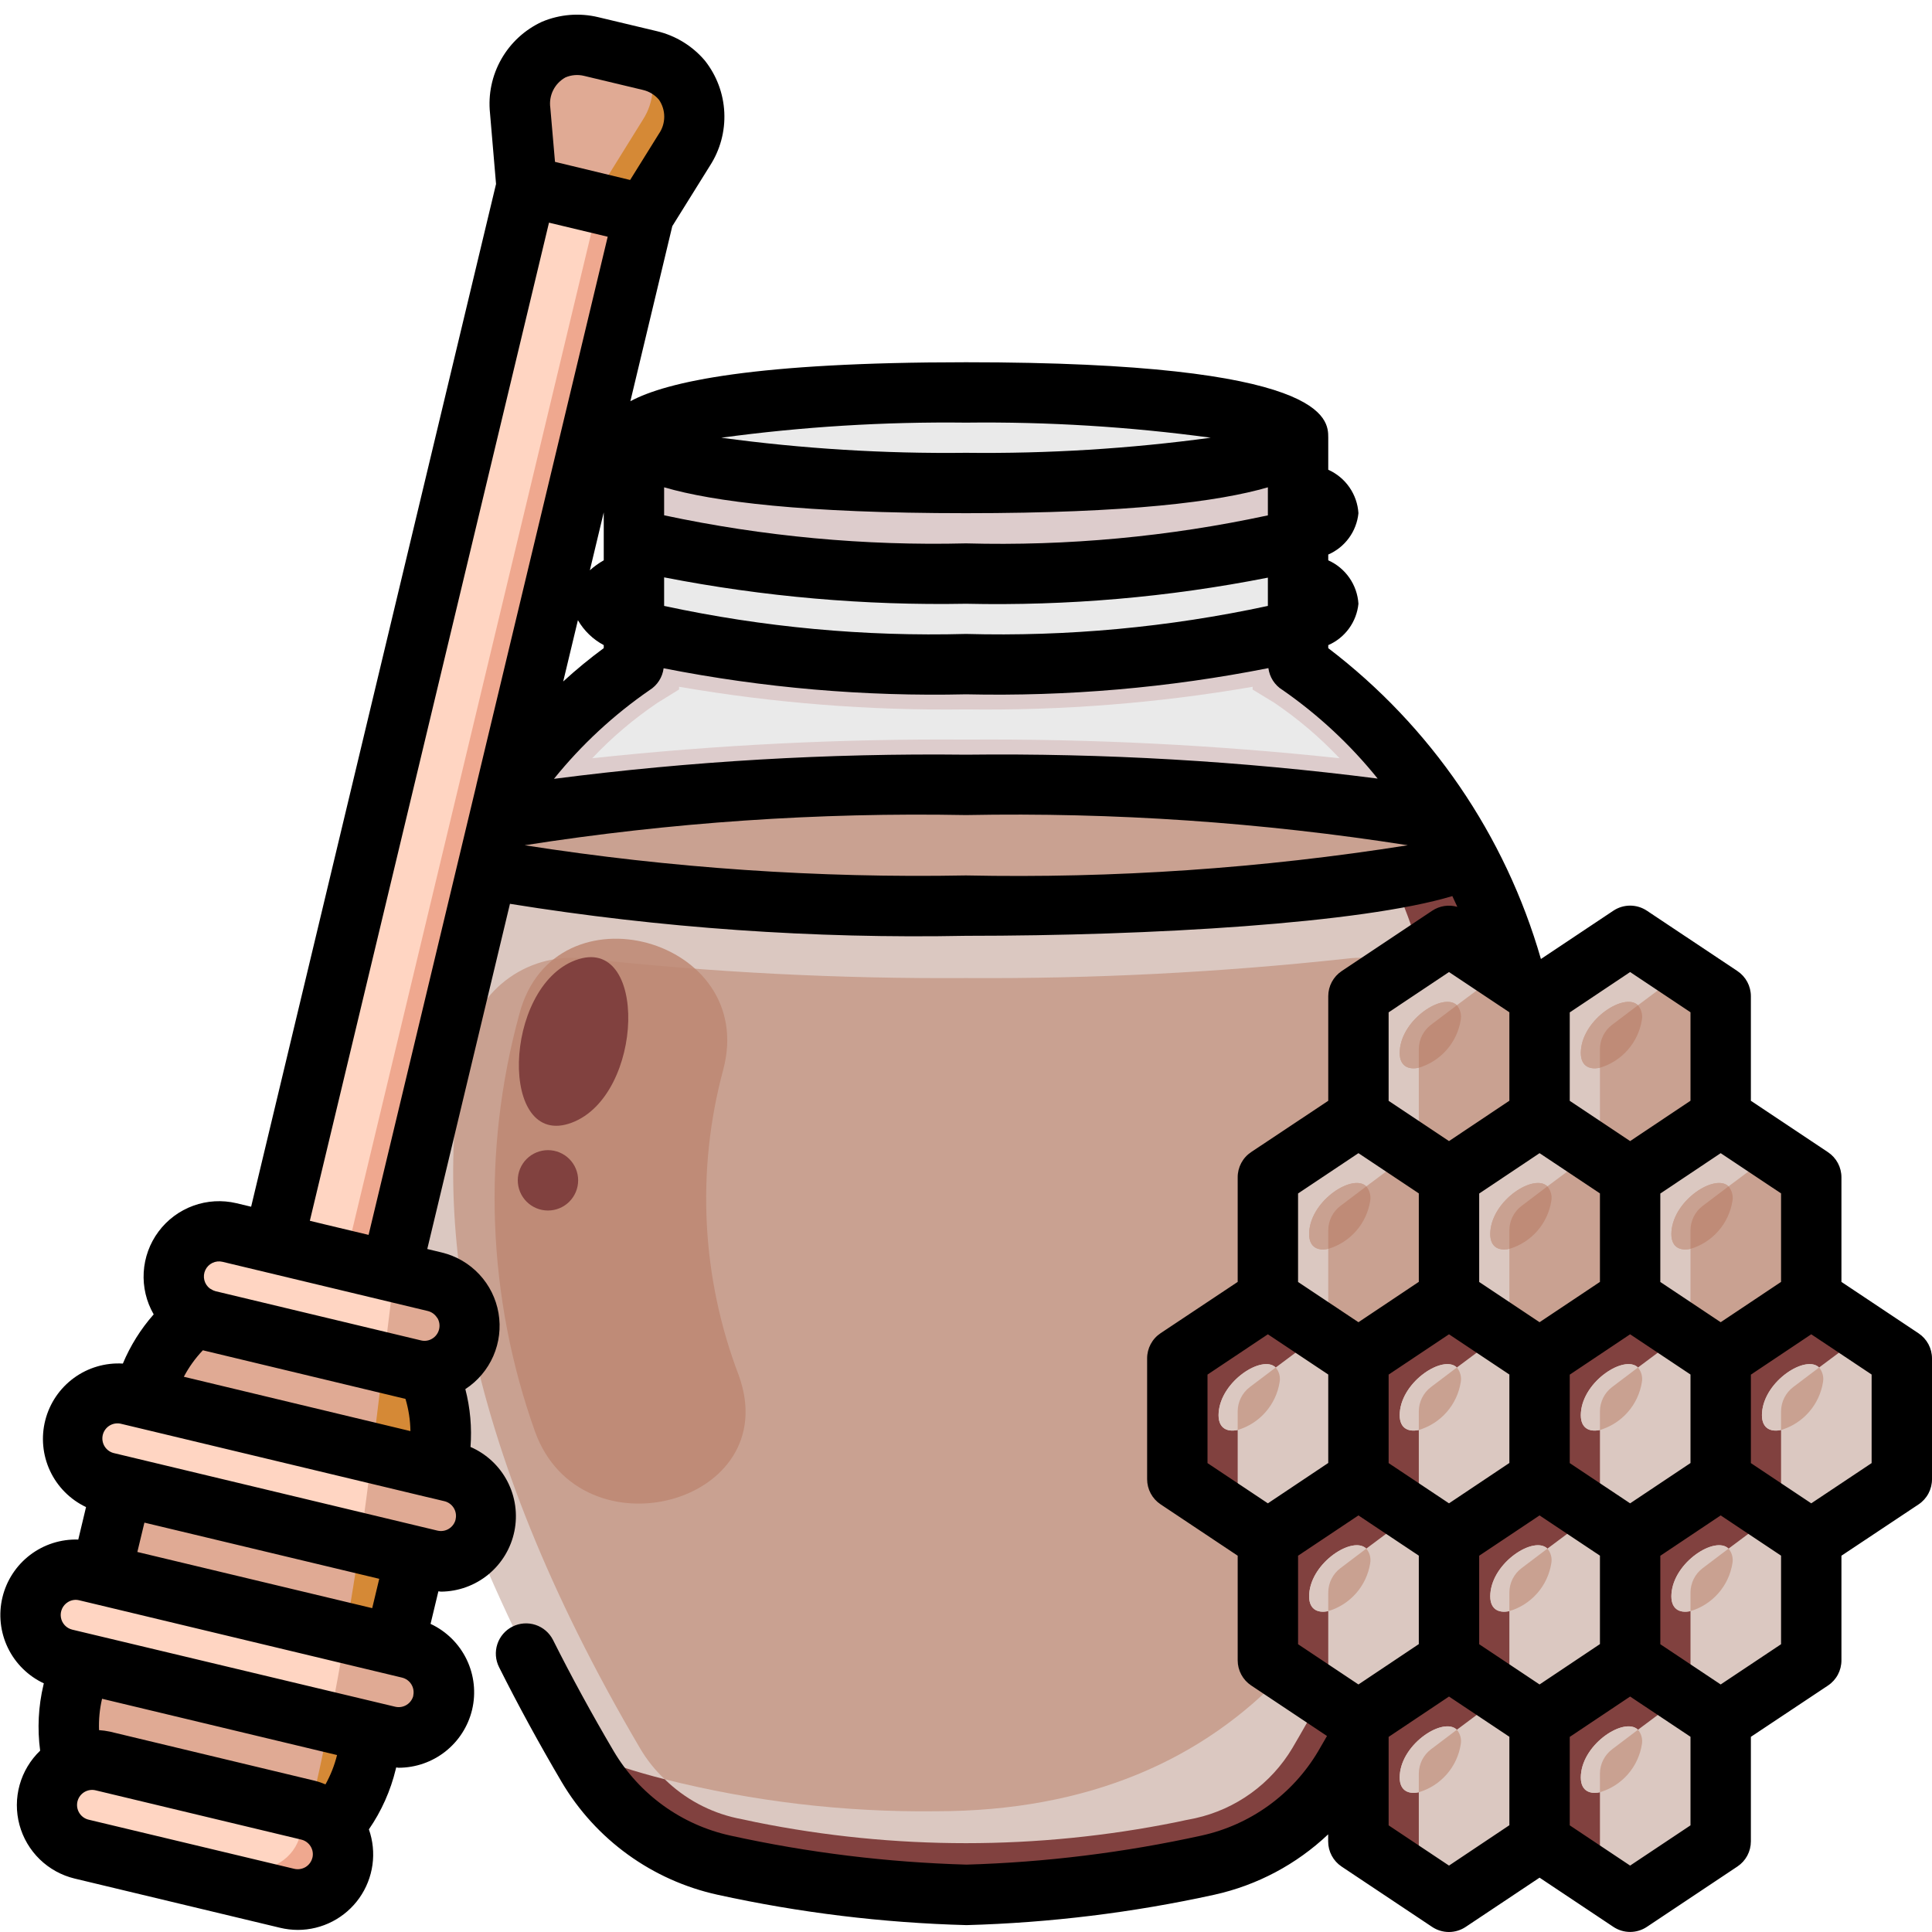 <svg xmlns="http://www.w3.org/2000/svg" fill="none" viewBox="0 0 512 512" height="512" width="512">
<g clip-path="url(#clip0_1579_2088)">
<path fill="#E0AA94" d="M180.72 21.28C182.728 23.899 183.869 27.08 183.984 30.378C184.099 33.676 183.182 36.928 181.36 39.68L170.72 56.8L139.6 49.36L137.84 29.28C137.472 26.801 137.722 24.27 138.569 21.911C139.416 19.552 140.833 17.439 142.694 15.761C144.554 14.082 146.801 12.889 149.235 12.289C151.668 11.689 154.212 11.7 156.64 12.32L172.24 16.08C175.558 16.842 178.536 18.669 180.72 21.28Z"></path>
<path fill="#FFD5C2" d="M72.612 329.553L139.718 49.321L170.854 56.777L103.749 337.009L72.612 329.553Z"></path>
<path fill="#FFD5C2" d="M119.6 390.081C121.134 390.447 122.582 391.112 123.859 392.039C125.136 392.965 126.218 394.134 127.043 395.479C127.867 396.824 128.419 398.319 128.666 399.877C128.912 401.435 128.849 403.027 128.48 404.561C128.097 406.258 127.33 407.845 126.24 409.201C125.114 410.626 123.679 411.776 122.044 412.566C120.409 413.356 118.616 413.764 116.8 413.761C115.857 413.768 114.917 413.661 114 413.441L110.16 412.481L32.32 393.841L28.48 392.961C25.612 392.285 23.092 390.577 21.402 388.163C19.712 385.749 18.969 382.798 19.315 379.871C19.661 376.945 21.072 374.248 23.279 372.295C25.485 370.342 28.333 369.269 31.28 369.281C32.223 369.273 33.163 369.38 34.08 369.601L37.92 370.561L115.76 389.201L119.6 390.081Z"></path>
<path fill="#FFD5C2" d="M51.84 348.641C49.576 347.297 47.817 345.247 46.833 342.805C45.849 340.363 45.696 337.666 46.396 335.128C47.096 332.591 48.612 330.354 50.709 328.762C52.805 327.171 55.367 326.313 58 326.321C58.943 326.313 59.883 326.42 60.8 326.641L72.48 329.441L103.6 336.881L115.28 339.681C118.043 340.381 120.466 342.043 122.115 344.367C123.765 346.691 124.533 349.527 124.283 352.366C124.033 355.205 122.78 357.862 120.75 359.862C118.719 361.862 116.043 363.074 113.2 363.281C112.966 363.347 112.723 363.374 112.48 363.361C111.537 363.373 110.596 363.265 109.68 363.041L55.2 350.001C54.031 349.68 52.903 349.223 51.84 348.641Z"></path>
<path fill="#FFD5C2" d="M108.48 436.801C111.272 437.536 113.705 439.253 115.334 441.636C116.962 444.02 117.677 446.911 117.346 449.779C117.016 452.648 115.662 455.3 113.534 457.251C111.406 459.202 108.646 460.32 105.76 460.401C104.79 460.413 103.823 460.306 102.88 460.081L98.96 459.121L21.2 440.561L17.28 439.601C14.412 438.925 11.892 437.217 10.202 434.803C8.512 432.389 7.769 429.438 8.115 426.512C8.461 423.585 9.872 420.888 12.079 418.935C14.285 416.982 17.133 415.909 20.08 415.921C21.023 415.909 21.964 416.016 22.88 416.241L26.72 417.201L104.56 435.841L108.48 436.801Z"></path>
<path fill="#E0AA94" d="M113.2 363.28C116.941 371.387 117.843 380.517 115.76 389.2L37.92 370.56C39.993 361.908 44.891 354.195 51.84 348.64C52.903 349.222 54.031 349.679 55.2 350L109.68 363.04C110.596 363.264 111.537 363.372 112.48 363.36C112.723 363.373 112.966 363.346 113.2 363.28Z"></path>
<path fill="#E0AA94" d="M26.542 417.168L32.139 393.817L109.938 412.466L104.341 435.817L26.542 417.168Z"></path>
<path fill="#E0AA94" d="M98.96 459.12V459.2L97.12 466.96C95.598 473.24 92.579 479.059 88.32 483.92C86.618 481.847 84.287 480.387 81.68 479.76L27.28 466.72C26.337 466.495 25.37 466.387 24.4 466.4C22.694 466.412 21.008 466.766 19.44 467.44C17.866 461.17 17.811 454.615 19.28 448.32L21.2 440.56L98.96 459.12Z"></path>
<path fill="#FFD5C2" d="M88.32 483.92C89.466 485.334 90.265 486.997 90.654 488.775C91.043 490.553 91.011 492.397 90.56 494.16C89.805 497.251 87.86 499.918 85.148 501.581C82.436 503.244 79.177 503.768 76.08 503.04L21.68 490C20.14 489.644 18.686 488.984 17.404 488.06C16.121 487.137 15.035 485.967 14.209 484.619C13.382 483.272 12.832 481.774 12.59 480.211C12.348 478.649 12.42 477.055 12.8 475.52C13.233 473.763 14.054 472.125 15.203 470.727C16.352 469.329 17.8 468.206 19.44 467.44C21.008 466.767 22.694 466.413 24.4 466.4C25.369 466.388 26.337 466.496 27.28 466.72L81.68 479.76C84.287 480.388 86.618 481.848 88.32 483.92Z"></path>
<path fill="#E0AA94" d="M128.48 404.56C128.097 406.257 127.33 407.844 126.24 409.2C125.114 410.625 123.679 411.776 122.044 412.566C120.409 413.355 118.616 413.764 116.8 413.76C115.857 413.768 114.917 413.66 114 413.44L110.16 412.48L95.44 408.96C96.56 401.2 97.6 393.28 98.64 385.12L115.76 389.2L119.6 390.08C121.135 390.447 122.582 391.112 123.859 392.038C125.136 392.965 126.218 394.134 127.043 395.479C127.868 396.824 128.419 398.318 128.666 399.876C128.912 401.435 128.849 403.026 128.48 404.56Z"></path>
<path fill="#E0AA94" d="M124.16 354.16C123.549 356.652 122.154 358.883 120.181 360.524C118.209 362.166 115.762 363.132 113.2 363.28C112.966 363.346 112.723 363.373 112.48 363.36C111.537 363.372 110.596 363.265 109.68 363.04L101.6 361.12L104.56 337.12L115.28 339.68C118.373 340.432 121.042 342.376 122.706 345.089C124.37 347.802 124.892 351.063 124.16 354.16Z"></path>
<path fill="#E0AA94" d="M117.28 451.28C116.522 454.347 114.584 456.991 111.888 458.639C109.192 460.286 105.955 460.804 102.88 460.08L98.96 459.12L87.28 456.32C88.8 448.8 90.24 440.88 91.6 432.72L104.56 435.84L108.48 436.8C110.012 437.167 111.455 437.834 112.728 438.762C114.001 439.69 115.077 440.861 115.895 442.207C116.713 443.553 117.257 445.048 117.494 446.605C117.732 448.162 117.659 449.751 117.28 451.28Z"></path>
<path fill="#D58936" d="M115.76 389.2L98.64 385.12C98.88 383.2 99.12 381.36 99.36 379.44L101.6 361.12L109.68 363.04C110.596 363.265 111.537 363.372 112.48 363.36C112.723 363.373 112.966 363.346 113.2 363.28C116.941 371.387 117.843 380.518 115.76 389.2Z"></path>
<path fill="#D58936" d="M110.16 412.48L104.56 435.84L91.6 432.72C92.88 425.04 94.16 417.12 95.44 408.96L110.16 412.48Z"></path>
<path fill="#D58936" d="M98.96 459.12V459.2L97.12 466.96C95.598 473.241 92.579 479.06 88.32 483.92C86.718 481.995 84.57 480.6 82.16 479.92C83.92 472.4 85.68 464.56 87.28 456.32L98.96 459.12Z"></path>
<path fill="#EFA88F" d="M90.56 494.16C89.805 497.25 87.86 499.917 85.148 501.58C82.436 503.244 79.177 503.768 76.08 503.04L21.68 490C19.783 489.558 18.024 488.655 16.559 487.371C15.094 486.088 13.968 484.463 13.28 482.64L65.12 495.04C68.217 495.768 71.476 495.244 74.188 493.58C76.9 491.917 78.845 489.25 79.6 486.16C80.195 483.855 80.055 481.422 79.2 479.2L81.68 479.76C84.287 480.387 86.618 481.848 88.32 483.92C89.466 485.334 90.265 486.997 90.654 488.775C91.043 490.553 91.011 492.397 90.56 494.16Z"></path>
<path fill="#DBC8C1" d="M401.76 259.84L384 248L360 264V296L336 312V344L312 360V392L336 408V440L360 456V461.6C358.8 463.84 357.52 466 356.24 468.16C352.354 474.764 347.141 480.491 340.932 484.979C334.722 489.468 327.649 492.621 320.16 494.24C299.069 498.889 277.588 501.54 256 502.16C234.412 501.54 212.931 498.889 191.84 494.24C184.351 492.621 177.278 489.468 171.069 484.979C164.859 480.491 159.646 474.764 155.76 468.16C144.523 449.238 134.658 429.534 126.24 409.2C127.331 407.845 128.097 406.258 128.48 404.56C128.849 403.027 128.912 401.435 128.666 399.877C128.419 398.318 127.868 396.824 127.043 395.479C126.218 394.134 125.136 392.965 123.859 392.039C122.582 391.112 121.135 390.447 119.6 390.08L115.76 389.2C117.843 380.518 116.941 371.387 113.2 363.28C116.043 363.074 118.719 361.862 120.75 359.862C122.78 357.862 124.033 355.205 124.283 352.366C124.533 349.526 123.765 346.691 122.115 344.367C120.466 342.042 118.043 340.381 115.28 339.68L103.6 336.88L129.28 229.84C149.04 235.76 198.32 240 256 240C321.12 240 375.6 234.64 388.88 227.44C394.382 237.72 398.703 248.589 401.76 259.84Z"></path>
<path fill="#DBC8C1" d="M350.24 449.52C347.84 454 345.2 458.64 342.48 463.28C339.686 467.957 335.968 472.015 331.552 475.206C327.137 478.397 322.117 480.655 316.8 481.84C315.2 482.16 313.52 482.48 311.76 482.88C274.959 490.32 237.041 490.32 200.24 482.88C198.48 482.48 196.8 482.16 195.28 481.84C188.063 480.266 181.436 476.689 176.16 471.52C199.641 477.432 223.788 480.283 248 480C288.64 480 319.04 466.24 340.64 443.12L350.24 449.52Z"></path>
<path fill="#C9A191" d="M350.24 449.52L340.64 443.12C319.04 466.24 288.64 480 248 480C223.788 480.282 199.641 477.432 176.16 471.52C173.589 469.102 171.379 466.327 169.6 463.28C120.72 380.24 114.64 319.12 123.52 276.4C125.055 269.361 129.182 263.158 135.082 259.022C140.981 254.887 148.22 253.123 155.36 254.08C188.782 257.7 222.383 259.41 256 259.2C289.617 259.41 323.218 257.7 356.64 254.08C363.78 253.123 371.019 254.887 376.918 259.022C382.817 263.158 386.945 269.361 388.48 276.4C396.88 316.72 391.92 373.44 350.24 449.52Z"></path>
<path fill-opacity="0.85" fill="#BD8772" d="M195.784 364.496C185.896 338.611 184.451 310.261 191.656 283.504C200.968 248.648 146.968 233.776 137.664 268.616C127.636 305.086 129.074 343.759 141.784 379.384C153.944 413.016 208.08 398.504 195.784 364.496Z"></path>
<path fill="#81413F" d="M401.76 259.84L384 248L376.48 253.04C374.463 246.148 371.95 239.41 368.96 232.88C375.824 232.02 382.531 230.188 388.88 227.44C394.382 237.72 398.702 248.589 401.76 259.84Z"></path>
<path fill="#81413F" d="M360 456V461.6C358.8 463.84 357.52 466 356.24 468.16C352.354 474.763 347.141 480.49 340.931 484.978C334.722 489.467 327.649 492.62 320.16 494.24C299.069 498.888 277.588 501.539 256 502.16C234.412 501.539 212.931 498.888 191.84 494.24C184.351 492.62 177.278 489.467 171.068 484.978C164.859 480.49 159.646 474.763 155.76 468.16C154.96 466.8 154.16 465.44 153.44 464.16C160.842 467.114 168.432 469.573 176.16 471.52C181.436 476.689 188.063 480.266 195.28 481.84C196.8 482.16 198.48 482.48 200.24 482.88C237.041 490.319 274.959 490.319 311.76 482.88C313.52 482.48 315.2 482.16 316.8 481.84C322.117 480.654 327.137 478.397 331.552 475.205C335.968 472.014 339.686 467.956 342.48 463.28C345.2 458.64 347.84 454 350.24 449.52L360 456Z"></path>
<path fill="#C9A191" d="M383.76 218.48C385.52 221.28 387.28 224.32 388.88 227.44C375.6 234.64 321.12 240 256 240C198.32 240 149.04 235.76 129.28 229.84L132.24 217.36C153.68 211.84 201.04 208 256 208C314.72 208 364.72 212.4 383.76 218.48Z"></path>
<path fill="#DDCCCC" d="M344 176C360.157 187.133 373.719 201.623 383.76 218.48C364.72 212.4 314.72 208 256 208C201.04 208 153.68 211.84 132.24 217.36L134.08 209.6C143.234 196.418 154.732 185.029 168 176V166.4C182.8 172 216.64 176 256 176C295.36 176 329.2 172 344 166.4V176Z"></path>
<path fill="#EAEAEA" d="M355 200.944C322.12 197.418 289.067 195.768 256 196C222.917 195.757 189.847 197.405 156.952 200.936C162.162 195.413 167.969 190.485 174.264 186.24L179.96 182.72V182C205.056 186.327 230.496 188.335 255.96 188C281.423 188.339 306.864 186.333 331.96 182.008V182.744L337.72 186.248C343.998 190.503 349.792 195.431 355 200.944Z"></path>
<path fill="#C9A191" d="M408 264V296L384 312L360 296V264L384 248L401.76 259.84L408 264Z"></path>
<path fill="#DBC8C1" d="M398.08 257.44L386.08 266.4C382.56 262.96 371.6 269.92 370.96 278.32C370.64 282.4 373.04 283.6 376 282.96V306.64L360 296V264L384 248L398.08 257.44Z"></path>
<path fill="#C9A191" d="M386.08 266.4L379.2 271.6C378.213 272.351 377.411 273.319 376.856 274.428C376.302 275.538 376.009 276.76 376 278V282.96C373.04 283.6 370.64 282.4 370.96 278.32C371.6 269.92 382.56 262.96 386.08 266.4Z"></path>
<path fill-opacity="0.85" fill="#BD8772" d="M387.12 270.24C386.657 273.194 385.367 275.957 383.399 278.208C381.431 280.459 378.866 282.107 376 282.96V278C376.009 276.76 376.301 275.538 376.856 274.428C377.411 273.319 378.213 272.352 379.2 271.6L386.08 266.4C386.522 266.926 386.844 267.543 387.024 268.206C387.203 268.869 387.236 269.563 387.12 270.24Z"></path>
<path fill="#C9A191" d="M456 264V296L432 312L408 296V264L432 248L449.76 259.84L456 264Z"></path>
<path fill="#DBC8C1" d="M446.08 257.44L434.08 266.4C430.56 262.96 419.6 269.92 418.96 278.32C418.64 282.4 421.04 283.6 424 282.96V306.64L408 296V264L432 248L446.08 257.44Z"></path>
<path fill="#C9A191" d="M434.08 266.4L427.2 271.6C426.213 272.351 425.411 273.319 424.856 274.428C424.302 275.538 424.009 276.76 424 278V282.96C421.04 283.6 418.64 282.4 418.96 278.32C419.6 269.92 430.56 262.96 434.08 266.4Z"></path>
<path fill-opacity="0.85" fill="#BD8772" d="M435.12 270.24C434.657 273.194 433.367 275.957 431.399 278.208C429.431 280.459 426.866 282.107 424 282.96V278C424.009 276.76 424.301 275.538 424.856 274.428C425.411 273.319 426.213 272.352 427.2 271.6L434.08 266.4C434.522 266.926 434.844 267.543 435.024 268.206C435.203 268.869 435.236 269.563 435.12 270.24Z"></path>
<path fill="#C9A191" d="M384 312V344L360 360L336 344V312L360 296L377.76 307.84L384 312Z"></path>
<path fill="#DBC8C1" d="M374.08 305.44L362.08 314.4C358.56 310.96 347.6 317.92 346.96 326.32C346.64 330.4 349.04 331.6 352 330.96V354.64L336 344V312L360 296L374.08 305.44Z"></path>
<path fill="#C9A191" d="M362.08 314.4L355.2 319.6C354.213 320.351 353.411 321.319 352.856 322.428C352.302 323.538 352.009 324.76 352 326V330.96C349.04 331.6 346.64 330.4 346.96 326.32C347.6 317.92 358.56 310.96 362.08 314.4Z"></path>
<path fill-opacity="0.85" fill="#BD8772" d="M363.12 318.24C362.657 321.194 361.367 323.957 359.399 326.208C357.431 328.459 354.866 330.107 352 330.96V326C352.009 324.76 352.301 323.538 352.856 322.428C353.411 321.319 354.213 320.352 355.2 319.6L362.08 314.4C362.522 314.926 362.844 315.543 363.024 316.206C363.203 316.869 363.236 317.563 363.12 318.24Z"></path>
<path fill="#C9A191" d="M432 312V344L408 360L384 344V312L408 296L425.76 307.84L432 312Z"></path>
<path fill="#DBC8C1" d="M422.08 305.44L410.08 314.4C406.56 310.96 395.6 317.92 394.96 326.32C394.64 330.4 397.04 331.6 400 330.96V354.64L384 344V312L408 296L422.08 305.44Z"></path>
<path fill="#C9A191" d="M410.08 314.4L403.2 319.6C402.213 320.351 401.411 321.319 400.856 322.428C400.302 323.538 400.009 324.76 400 326V330.96C397.04 331.6 394.64 330.4 394.96 326.32C395.6 317.92 406.56 310.96 410.08 314.4Z"></path>
<path fill-opacity="0.85" fill="#BD8772" d="M411.12 318.24C410.657 321.194 409.367 323.957 407.399 326.208C405.431 328.459 402.866 330.107 400 330.96V326C400.009 324.76 400.301 323.538 400.856 322.428C401.411 321.319 402.213 320.352 403.2 319.6L410.08 314.4C410.522 314.926 410.844 315.543 411.024 316.206C411.203 316.869 411.236 317.563 411.12 318.24Z"></path>
<path fill="#C9A191" d="M480 312V344L456 360L432 344V312L456 296L473.76 307.84L480 312Z"></path>
<path fill="#DBC8C1" d="M470.08 305.44L458.08 314.4C454.56 310.96 443.6 317.92 442.96 326.32C442.64 330.4 445.04 331.6 448 330.96V354.64L432 344V312L456 296L470.08 305.44Z"></path>
<path fill="#C9A191" d="M458.08 314.4L451.2 319.6C450.213 320.351 449.411 321.319 448.856 322.428C448.302 323.538 448.009 324.76 448 326V330.96C445.04 331.6 442.64 330.4 442.96 326.32C443.6 317.92 454.56 310.96 458.08 314.4Z"></path>
<path fill-opacity="0.85" fill="#BD8772" d="M459.12 318.24C458.657 321.194 457.367 323.957 455.399 326.208C453.431 328.459 450.866 330.107 448 330.96V326C448.009 324.76 448.301 323.538 448.856 322.428C449.411 321.319 450.213 320.352 451.2 319.6L458.08 314.4C458.522 314.926 458.844 315.543 459.024 316.206C459.203 316.869 459.236 317.563 459.12 318.24Z"></path>
<path fill="#DBC8C1" d="M360 360V392L336 408L312 392V360L336 344L353.76 355.84L360 360Z"></path>
<path fill="#81413F" d="M350.08 353.44L338.08 362.4C334.56 358.96 323.6 365.92 322.96 374.32C322.64 378.4 325.04 379.6 328 378.96V402.64L312 392V360L336 344L350.08 353.44Z"></path>
<path fill="#DBC8C1" d="M338.08 362.4L331.2 367.6C330.213 368.351 329.411 369.319 328.856 370.428C328.302 371.538 328.009 372.76 328 374V378.96C325.04 379.6 322.64 378.4 322.96 374.32C323.6 365.92 334.56 358.96 338.08 362.4Z"></path>
<path fill="#C9A191" d="M339.12 366.24C338.657 369.194 337.367 371.957 335.399 374.208C333.431 376.459 330.866 378.107 328 378.96V374C328.009 372.76 328.301 371.538 328.856 370.428C329.411 369.319 330.213 368.352 331.2 367.6L338.08 362.4C338.522 362.926 338.844 363.543 339.024 364.206C339.203 364.869 339.236 365.563 339.12 366.24Z"></path>
<path fill="#DBC8C1" d="M408 360V392L384 408L360 392V360L384 344L401.76 355.84L408 360Z"></path>
<path fill="#81413F" d="M398.08 353.44L386.08 362.4C382.56 358.96 371.6 365.92 370.96 374.32C370.64 378.4 373.04 379.6 376 378.96V402.64L360 392V360L384 344L398.08 353.44Z"></path>
<path fill="#DBC8C1" d="M386.08 362.4L379.2 367.6C378.213 368.351 377.411 369.319 376.856 370.428C376.302 371.538 376.009 372.76 376 374V378.96C373.04 379.6 370.64 378.4 370.96 374.32C371.6 365.92 382.56 358.96 386.08 362.4Z"></path>
<path fill="#C9A191" d="M387.12 366.24C386.657 369.194 385.367 371.957 383.399 374.208C381.431 376.459 378.866 378.107 376 378.96V374C376.009 372.76 376.301 371.538 376.856 370.428C377.411 369.319 378.213 368.352 379.2 367.6L386.08 362.4C386.522 362.926 386.844 363.543 387.024 364.206C387.203 364.869 387.236 365.563 387.12 366.24Z"></path>
<path fill="#DBC8C1" d="M456 360V392L432 408L408 392V360L432 344L449.76 355.84L456 360Z"></path>
<path fill="#81413F" d="M446.08 353.44L434.08 362.4C430.56 358.96 419.6 365.92 418.96 374.32C418.64 378.4 421.04 379.6 424 378.96V402.64L408 392V360L432 344L446.08 353.44Z"></path>
<path fill="#DBC8C1" d="M434.08 362.4L427.2 367.6C426.213 368.351 425.411 369.319 424.856 370.428C424.302 371.538 424.009 372.76 424 374V378.96C421.04 379.6 418.64 378.4 418.96 374.32C419.6 365.92 430.56 358.96 434.08 362.4Z"></path>
<path fill="#C9A191" d="M435.12 366.24C434.657 369.194 433.367 371.957 431.399 374.208C429.431 376.459 426.866 378.107 424 378.96V374C424.009 372.76 424.301 371.538 424.856 370.428C425.411 369.319 426.213 368.352 427.2 367.6L434.08 362.4C434.522 362.926 434.844 363.543 435.024 364.206C435.203 364.869 435.236 365.563 435.12 366.24Z"></path>
<path fill="#DBC8C1" d="M504 360V392L480 408L456 392V360L480 344L497.76 355.84L504 360Z"></path>
<path fill="#81413F" d="M494.08 353.44L482.08 362.4C478.56 358.96 467.6 365.92 466.96 374.32C466.64 378.4 469.04 379.6 472 378.96V402.64L456 392V360L480 344L494.08 353.44Z"></path>
<path fill="#DBC8C1" d="M482.08 362.4L475.2 367.6C474.213 368.351 473.411 369.319 472.856 370.428C472.302 371.538 472.009 372.76 472 374V378.96C469.04 379.6 466.64 378.4 466.96 374.32C467.6 365.92 478.56 358.96 482.08 362.4Z"></path>
<path fill="#C9A191" d="M483.12 366.24C482.657 369.194 481.367 371.957 479.399 374.208C477.431 376.459 474.866 378.107 472 378.96V374C472.009 372.76 472.301 371.538 472.856 370.428C473.411 369.319 474.213 368.352 475.2 367.6L482.08 362.4C482.522 362.926 482.844 363.543 483.024 364.206C483.203 364.869 483.236 365.563 483.12 366.24Z"></path>
<path fill="#DBC8C1" d="M384 408V440L360 456L336 440V408L360 392L377.76 403.84L384 408Z"></path>
<path fill="#81413F" d="M374.08 401.44L362.08 410.4C358.56 406.96 347.6 413.92 346.96 422.32C346.64 426.4 349.04 427.6 352 426.96V450.64L336 440V408L360 392L374.08 401.44Z"></path>
<path fill="#DBC8C1" d="M362.08 410.4L355.2 415.6C354.213 416.351 353.411 417.319 352.856 418.428C352.302 419.538 352.009 420.76 352 422V426.96C349.04 427.6 346.64 426.4 346.96 422.32C347.6 413.92 358.56 406.96 362.08 410.4Z"></path>
<path fill="#C9A191" d="M363.12 414.24C362.657 417.194 361.367 419.957 359.399 422.208C357.431 424.459 354.866 426.107 352 426.96V422C352.009 420.76 352.301 419.538 352.856 418.428C353.411 417.319 354.213 416.352 355.2 415.6L362.08 410.4C362.522 410.926 362.844 411.543 363.024 412.206C363.203 412.869 363.236 413.563 363.12 414.24Z"></path>
<path fill="#DBC8C1" d="M432 408V440L408 456L384 440V408L408 392L425.76 403.84L432 408Z"></path>
<path fill="#81413F" d="M422.08 401.44L410.08 410.4C406.56 406.96 395.6 413.92 394.96 422.32C394.64 426.4 397.04 427.6 400 426.96V450.64L384 440V408L408 392L422.08 401.44Z"></path>
<path fill="#DBC8C1" d="M410.08 410.4L403.2 415.6C402.213 416.351 401.411 417.319 400.856 418.428C400.302 419.538 400.009 420.76 400 422V426.96C397.04 427.6 394.64 426.4 394.96 422.32C395.6 413.92 406.56 406.96 410.08 410.4Z"></path>
<path fill="#C9A191" d="M411.12 414.24C410.657 417.194 409.367 419.957 407.399 422.208C405.431 424.459 402.866 426.107 400 426.96V422C400.009 420.76 400.301 419.538 400.856 418.428C401.411 417.319 402.213 416.352 403.2 415.6L410.08 410.4C410.522 410.926 410.844 411.543 411.024 412.206C411.203 412.869 411.236 413.563 411.12 414.24Z"></path>
<path fill="#DBC8C1" d="M480 408V440L456 456L432 440V408L456 392L473.76 403.84L480 408Z"></path>
<path fill="#81413F" d="M470.08 401.44L458.08 410.4C454.56 406.96 443.6 413.92 442.96 422.32C442.64 426.4 445.04 427.6 448 426.96V450.64L432 440V408L456 392L470.08 401.44Z"></path>
<path fill="#DBC8C1" d="M458.08 410.4L451.2 415.6C450.213 416.351 449.411 417.319 448.856 418.428C448.302 419.538 448.009 420.76 448 422V426.96C445.04 427.6 442.64 426.4 442.96 422.32C443.6 413.92 454.56 406.96 458.08 410.4Z"></path>
<path fill="#C9A191" d="M459.12 414.24C458.657 417.194 457.367 419.957 455.399 422.208C453.431 424.459 450.866 426.107 448 426.96V422C448.009 420.76 448.301 419.538 448.856 418.428C449.411 417.319 450.213 416.352 451.2 415.6L458.08 410.4C458.522 410.926 458.844 411.543 459.024 412.206C459.203 412.869 459.236 413.563 459.12 414.24Z"></path>
<path fill="#DBC8C1" d="M408 456V488L384 504L360 488V456L384 440L401.76 451.84L408 456Z"></path>
<path fill="#81413F" d="M398.08 449.44L386.08 458.4C382.56 454.96 371.6 461.92 370.96 470.32C370.64 474.4 373.04 475.6 376 474.96V498.64L360 488V456L384 440L398.08 449.44Z"></path>
<path fill="#DBC8C1" d="M386.08 458.4L379.2 463.6C378.213 464.351 377.411 465.319 376.856 466.428C376.302 467.538 376.009 468.76 376 470V474.96C373.04 475.6 370.64 474.4 370.96 470.32C371.6 461.92 382.56 454.96 386.08 458.4Z"></path>
<path fill="#C9A191" d="M387.12 462.24C386.657 465.194 385.367 467.957 383.399 470.208C381.431 472.459 378.866 474.107 376 474.96V470C376.009 468.76 376.301 467.538 376.856 466.428C377.411 465.319 378.213 464.352 379.2 463.6L386.08 458.4C386.522 458.926 386.844 459.543 387.024 460.206C387.203 460.869 387.236 461.563 387.12 462.24Z"></path>
<path fill="#DBC8C1" d="M456 456V488L432 504L408 488V456L432 440L449.76 451.84L456 456Z"></path>
<path fill="#81413F" d="M446.08 449.44L434.08 458.4C430.56 454.96 419.6 461.92 418.96 470.32C418.64 474.4 421.04 475.6 424 474.96V498.64L408 488V456L432 440L446.08 449.44Z"></path>
<path fill="#DBC8C1" d="M434.08 458.4L427.2 463.6C426.213 464.351 425.411 465.319 424.856 466.428C424.302 467.538 424.009 468.76 424 470V474.96C421.04 475.6 418.64 474.4 418.96 470.32C419.6 461.92 430.56 454.96 434.08 458.4Z"></path>
<path fill="#C9A191" d="M435.12 462.24C434.657 465.194 433.367 467.957 431.399 470.208C429.431 472.459 426.866 474.107 424 474.96V470C424.009 468.76 424.301 467.538 424.856 466.428C425.411 465.319 426.213 464.352 427.2 463.6L434.08 458.4C434.522 458.926 434.844 459.543 435.024 460.206C435.203 460.869 435.236 461.563 435.12 462.24Z"></path>
<path fill="#C9A191" d="M360 296V278.92C358.64 285.552 357.28 292.168 355.904 298.728L360 296Z"></path>
<path fill="#EAEAEA" d="M344 153.6V166.4C329.2 172 295.36 176 256 176C216.64 176 182.8 172 168 166.4V142.4C182.8 148 216.64 152 256 152C295.36 152 329.2 148 344 142.4V153.6Z"></path>
<path fill="#DDCCCC" d="M344 129.6V142.4C329.2 148 295.36 152 256 152C216.64 152 182.8 148 168 142.4V116C168 122.64 207.36 128 256 128C304.64 128 344 122.64 344 116V129.6Z"></path>
<path fill="#EAEAEA" d="M256 128C304.601 128 344 122.627 344 116C344 109.373 304.601 104 256 104C207.399 104 168 109.373 168 116C168 122.627 207.399 128 256 128Z"></path>
<path fill="#D58936" d="M181.36 39.68L170.72 56.8L158.56 53.92L159.76 48.8L170.4 31.68C171.893 29.356 172.772 26.691 172.954 23.934C173.135 21.178 172.615 18.42 171.44 15.92L172.24 16.08C175.558 16.842 178.536 18.668 180.72 21.28C182.728 23.899 183.869 27.079 183.984 30.378C184.099 33.676 183.182 36.928 181.36 39.68Z"></path>
<path fill="#EFA88F" d="M170.72 56.8L103.6 336.88C103.44 336.8 91.424 333.968 91.424 333.968L158.56 53.92L170.72 56.8Z"></path>
<path fill="#81413F" d="M152.512 254.464C133.216 261.664 132.168 304.744 151.488 297.536C170.808 290.328 171.832 247.256 152.512 254.464Z"></path>
<path fill="#81413F" d="M145.216 304.8C143.094 304.8 141.059 305.643 139.559 307.143C138.059 308.643 137.216 310.678 137.216 312.8C137.216 314.922 138.059 316.956 139.559 318.457C141.059 319.957 143.094 320.8 145.216 320.8C147.338 320.8 149.373 319.957 150.873 318.457C152.373 316.956 153.216 314.922 153.216 312.8C153.216 310.678 152.373 308.643 150.873 307.143C149.373 305.643 147.338 304.8 145.216 304.8Z"></path>
<path fill="black" d="M508.44 353.344L488 339.72V312C488 310.684 487.675 309.387 487.054 308.226C486.433 307.065 485.535 306.075 484.44 305.344L464 291.72V264C464 262.684 463.675 261.387 463.054 260.226C462.433 259.065 461.535 258.075 460.44 257.344L436.44 241.344C435.125 240.467 433.58 239.999 432 239.999C430.42 239.999 428.875 240.467 427.56 241.344L408.36 254.144C398.917 221.341 379.154 192.454 352 171.768V170.968C354.188 170.016 356.082 168.498 357.489 166.57C358.895 164.642 359.762 162.374 360 160C359.843 157.534 359.014 155.159 357.604 153.129C356.194 151.1 354.256 149.496 352 148.488V146.96C354.187 146.009 356.081 144.492 357.487 142.565C358.893 140.639 359.76 138.373 360 136C359.843 133.534 359.014 131.159 357.604 129.129C356.194 127.1 354.256 125.496 352 124.488V116C352 111.056 352 96 256 96C200.16 96 176.8 101.096 167.056 106.328L178.168 59.928L188.136 43.928C190.853 39.728 192.186 34.783 191.948 29.787C191.71 24.791 189.912 19.994 186.808 16.072C183.514 12.178 179.059 9.441 174.096 8.264L158.536 4.552C153.577 3.358 148.367 3.779 143.664 5.752C139.12 7.841 135.345 11.301 132.868 15.646C130.392 19.991 129.338 25.002 129.856 29.976L131.456 48.76L66.552 319.792L62.664 318.864C58.864 317.964 54.883 318.195 51.212 319.531C47.542 320.866 44.343 323.247 42.011 326.38C39.678 329.512 38.313 333.259 38.085 337.158C37.857 341.057 38.776 344.937 40.728 348.32C37.312 352.192 34.553 356.597 32.56 361.36C27.926 361.086 23.341 362.432 19.591 365.168C15.841 367.903 13.16 371.858 12.006 376.354C10.852 380.85 11.298 385.607 13.267 389.811C15.237 394.014 18.607 397.401 22.8 399.392L20.744 408C16.141 407.85 11.627 409.294 7.964 412.087C4.302 414.88 1.716 418.851 0.643 423.33C-0.43 427.809 0.076 432.521 2.075 436.671C4.074 440.82 7.444 444.152 11.616 446.104L11.52 446.504C10.161 452.215 9.863 458.126 10.64 463.944C8.045 466.428 6.166 469.564 5.202 473.024C4.237 476.484 4.222 480.14 5.159 483.608C6.095 487.076 7.948 490.227 10.523 492.732C13.098 495.236 16.299 497.001 19.792 497.84L74.248 510.888C75.786 511.256 77.362 511.444 78.944 511.448C82.138 511.441 85.284 510.668 88.118 509.196C90.952 507.723 93.393 505.593 95.235 502.984C97.077 500.375 98.268 497.363 98.707 494.199C99.146 491.035 98.822 487.813 97.76 484.8C101.091 479.967 103.504 474.562 104.88 468.856L104.992 468.392C105.208 468.392 105.432 468.472 105.648 468.472C110.141 468.465 114.502 466.948 118.03 464.166C121.558 461.383 124.05 457.496 125.104 453.128C126.177 448.645 125.669 443.928 123.664 439.776C121.66 435.624 118.283 432.292 114.104 430.344L116.176 421.72C116.408 421.72 116.64 421.8 116.872 421.8C121.457 421.766 125.89 420.157 129.43 417.243C132.97 414.329 135.402 410.288 136.318 405.795C137.233 401.303 136.578 396.632 134.461 392.565C132.344 388.499 128.893 385.283 124.688 383.456C125.079 378.306 124.617 373.127 123.32 368.128C126.591 365.997 129.167 362.955 130.729 359.377C132.292 355.799 132.773 351.843 132.114 347.995C131.455 344.147 129.684 340.576 127.02 337.722C124.355 334.869 120.914 332.857 117.12 331.936L113.232 331L135.144 239.52C175.095 245.951 215.542 248.789 256 248C305.176 248 360.744 244.712 384.888 237.472C385.328 238.416 385.768 239.36 386.208 240.328C385.092 240.005 383.92 239.928 382.772 240.104C381.624 240.279 380.528 240.703 379.56 241.344L355.56 257.344C354.465 258.075 353.567 259.065 352.946 260.226C352.325 261.387 352 262.684 352 264V291.72L331.56 305.32C330.461 306.053 329.561 307.047 328.94 308.213C328.319 309.378 327.996 310.679 328 312V339.72L307.56 353.32C306.461 354.053 305.561 355.047 304.94 356.213C304.319 357.378 303.996 358.679 304 360V392C304 393.317 304.325 394.613 304.946 395.775C305.567 396.936 306.465 397.925 307.56 398.656L328 412.28V440C328 441.317 328.325 442.613 328.946 443.775C329.567 444.936 330.465 445.925 331.56 446.656L351.664 460.056C350.864 461.408 350.12 462.76 349.32 464.112C345.975 469.758 341.503 474.654 336.184 478.497C330.864 482.34 324.811 485.046 318.4 486.448C297.939 490.953 277.101 493.53 256.16 494.144C235.095 493.551 214.133 490.974 193.552 486.448C187.146 485.043 181.097 482.335 175.782 478.493C170.466 474.65 165.999 469.755 162.656 464.112C156.808 454.184 151.4 444.264 146.56 434.616C146.087 433.677 145.434 432.84 144.638 432.153C143.842 431.467 142.918 430.943 141.92 430.613C140.921 430.284 139.868 430.154 138.819 430.231C137.77 430.308 136.747 430.592 135.808 431.064C134.869 431.537 134.032 432.19 133.345 432.986C132.658 433.783 132.135 434.706 131.805 435.705C131.475 436.703 131.345 437.757 131.423 438.805C131.5 439.854 131.783 440.877 132.256 441.816C137.256 451.792 142.84 462.04 148.864 472.272C153.329 479.81 159.296 486.349 166.395 491.483C173.493 496.618 181.572 500.238 190.128 502.12C211.835 506.886 233.944 509.583 256.16 510.176C278.253 509.562 300.238 506.865 321.824 502.12C333.139 499.619 343.562 494.089 351.976 486.12V488C351.976 489.317 352.301 490.613 352.922 491.775C353.543 492.936 354.441 493.925 355.536 494.656L379.536 510.656C380.851 511.533 382.396 512.001 383.976 512.001C385.556 512.001 387.101 511.533 388.416 510.656L408 497.6L427.56 510.64C428.875 511.517 430.42 511.985 432 511.985C433.58 511.985 435.125 511.517 436.44 510.64L460.44 494.64C461.533 493.911 462.43 492.924 463.051 491.766C463.671 490.608 463.997 489.314 464 488V460.28L484.44 446.68C485.539 445.947 486.439 444.954 487.06 443.788C487.681 442.622 488.004 441.321 488 440V412.28L508.44 398.68C509.539 397.947 510.439 396.954 511.06 395.788C511.681 394.622 512.004 393.321 512 392V360C512 358.684 511.675 357.387 511.054 356.226C510.433 355.065 509.535 354.075 508.44 353.344ZM448 387.72L432 398.4L416 387.736V364.296L432 353.6L448 364.264V387.72ZM424 339.72L408 350.4L392 339.736V316.296L408 305.6L424 316.264V339.72ZM368 364.28L384 353.6L400 364.264V387.704L384 398.4L368 387.736V364.28ZM392 412.28L408 401.6L424 412.264V435.704L408 446.4L392 435.736V412.28ZM472 339.72L456 350.4L440 339.736V316.296L456 305.6L472 316.264V339.72ZM432 257.6L448 268.264V291.704L432 302.4L416 291.736V268.296L432 257.6ZM339.816 182.8C349.325 189.396 357.839 197.322 365.096 206.336C328.922 201.692 292.468 199.575 256 200C219.498 199.587 183.012 201.725 146.808 206.4C154.082 197.376 162.624 189.451 172.168 182.872C173.174 182.244 174.027 181.399 174.666 180.4C175.305 179.401 175.715 178.273 175.864 177.096C202.246 182.299 229.117 184.614 256 184C282.885 184.601 309.755 182.273 336.136 177.056C336.286 178.229 336.693 179.353 337.33 180.349C337.966 181.345 338.815 182.188 339.816 182.816V182.8ZM256 168C229.132 168.731 202.274 166.239 176 160.576V153.008C202.347 158.145 229.162 160.489 256 160C282.839 160.599 309.663 158.279 336 153.08V160.576C309.726 166.239 282.867 168.731 256 168ZM336 136.576C309.726 142.239 282.867 144.731 256 144C229.134 144.664 202.283 142.167 176 136.56V129.144C189.064 132.944 212.8 136 256 136C299.2 136 322.936 132.944 336 129.144V136.576ZM160 142.672V148.488C158.683 149.236 157.45 150.121 156.32 151.128L160 135.784V142.672ZM153.152 164.352C154.771 167.152 157.144 169.442 160 170.96V171.76C156.261 174.51 152.675 177.461 149.256 180.6L153.152 164.352ZM256 112C277.69 111.747 299.369 113.083 320.864 116C299.369 118.917 277.69 120.254 256 120C234.31 120.254 212.63 118.917 191.136 116C212.63 113.083 234.31 111.747 256 112ZM149.856 20.512C151.419 19.843 153.158 19.702 154.808 20.112L170.4 23.84C172.052 24.228 173.536 25.137 174.632 26.432C175.55 27.766 176.038 29.348 176.03 30.966C176.023 32.585 175.521 34.163 174.592 35.488L166.992 47.696L147.08 42.896L145.84 28.56C145.614 26.97 145.877 25.348 146.595 23.911C147.312 22.474 148.449 21.288 149.856 20.512ZM107.456 370.72C108.285 373.491 108.727 376.364 108.768 379.256L48.72 364.856C50.069 362.297 51.765 359.936 53.76 357.84L107.456 370.72ZM36.4 411.288L38.272 403.512L100.504 418.4L98.64 426.176L36.4 411.288ZM89.32 465.104C88.649 467.821 87.618 470.436 86.256 472.88C85.384 472.506 84.485 472.195 83.568 471.952L29.104 458.896C28.162 458.699 27.208 458.568 26.248 458.504C26.141 455.71 26.41 452.915 27.048 450.192L89.32 465.104ZM82.792 492.304C82.545 493.333 81.901 494.222 81 494.776C80.093 495.324 79.008 495.497 77.976 495.256L23.512 482.24C22.554 482.017 21.711 481.449 21.145 480.644C20.58 479.84 20.33 478.854 20.445 477.877C20.56 476.9 21.031 476 21.768 475.348C22.505 474.696 23.456 474.339 24.44 474.344C24.756 474.343 25.071 474.383 25.376 474.464L79.84 487.512C80.351 487.635 80.834 487.857 81.259 488.165C81.685 488.474 82.045 488.864 82.32 489.312C82.596 489.76 82.779 490.257 82.861 490.777C82.942 491.296 82.918 491.826 82.792 492.336V492.304ZM109.544 449.344C109.297 450.372 108.654 451.259 107.754 451.814C106.855 452.369 105.773 452.545 104.744 452.304L100.856 451.376L23.032 432.8L19.152 431.872C18.384 431.687 17.687 431.279 17.151 430.699C16.614 430.118 16.261 429.392 16.137 428.611C16.013 427.831 16.123 427.031 16.453 426.313C16.783 425.595 17.319 424.99 17.992 424.576C18.436 424.296 18.932 424.108 19.451 424.026C19.969 423.943 20.499 423.967 21.008 424.096L24.896 425.024L102.672 443.656L106.544 444.584C107.571 444.831 108.459 445.475 109.014 446.374C109.568 447.273 109.745 448.355 109.504 449.384L109.544 449.344ZM120.744 402.672C120.497 403.7 119.854 404.587 118.954 405.142C118.055 405.697 116.973 405.873 115.944 405.632L30.344 385.128C29.817 385.023 29.316 384.812 28.872 384.509C28.427 384.206 28.049 383.816 27.759 383.363C27.468 382.91 27.273 382.404 27.183 381.873C27.093 381.343 27.111 380.8 27.236 380.277C27.361 379.754 27.59 379.261 27.91 378.829C28.229 378.396 28.633 378.032 29.096 377.759C29.56 377.486 30.073 377.31 30.607 377.24C31.14 377.17 31.682 377.208 32.2 377.352L36.088 378.28L113.848 396.904H113.896L117.736 397.824C118.255 397.943 118.746 398.165 119.178 398.476C119.611 398.787 119.977 399.182 120.255 399.636C120.533 400.091 120.717 400.597 120.797 401.123C120.877 401.65 120.851 402.188 120.72 402.704L120.744 402.672ZM115.888 349.24C116.442 350.143 116.614 351.229 116.368 352.26C116.122 353.29 115.478 354.181 114.576 354.736C114.131 355.018 113.633 355.205 113.113 355.288C112.593 355.37 112.062 355.346 111.552 355.216L57.096 342.176C56.661 342.058 56.25 341.866 55.88 341.608L55.64 341.488C54.903 340.938 54.378 340.15 54.154 339.257C53.93 338.364 54.021 337.422 54.41 336.588C54.8 335.755 55.466 335.081 56.295 334.681C57.123 334.281 58.065 334.179 58.96 334.392L70.616 337.184L86.176 340.912L113.376 347.432C113.892 347.558 114.378 347.786 114.805 348.102C115.232 348.418 115.592 348.816 115.864 349.272L115.888 349.24ZM82.112 323.52L145.488 59.008L161.048 62.736L126.24 208V208.056L97.68 327.256L86.104 324.488L82.112 323.52ZM139.04 224C177.72 217.942 216.855 215.265 256 216C295.185 215.249 334.361 217.926 373.08 224C334.368 230.133 295.187 232.81 256 232C216.855 232.727 177.721 230.05 139.04 224ZM368 268.28L384 257.6L400 268.264V291.704L384 302.4L368 291.736V268.28ZM344 316.28L360 305.6L376 316.264V339.704L360 350.4L344 339.736V316.28ZM320 364.28L336 353.6L352 364.264V387.704L336 398.4L320 387.736V364.28ZM344 412.28L360 401.6L376 412.264V435.704L360 446.4L344 435.736V412.28ZM384 494.4L368 483.736V460.296L384 449.6L400 460.264V483.704L384 494.4ZM448 483.736L432 494.4L416 483.736V460.296L432 449.6L448 460.264V483.736ZM472 435.736L456 446.4L440 435.736V412.296L456 401.6L472 412.264V435.736ZM496 387.736L480 398.4L464 387.736V364.296L480 353.6L496 364.264V387.736Z"></path>
</g>
<defs>
<clipPath id="clip0_1579_2088">
<rect fill="white" height="512" width="512"></rect>
</clipPath>
</defs>
</svg>
